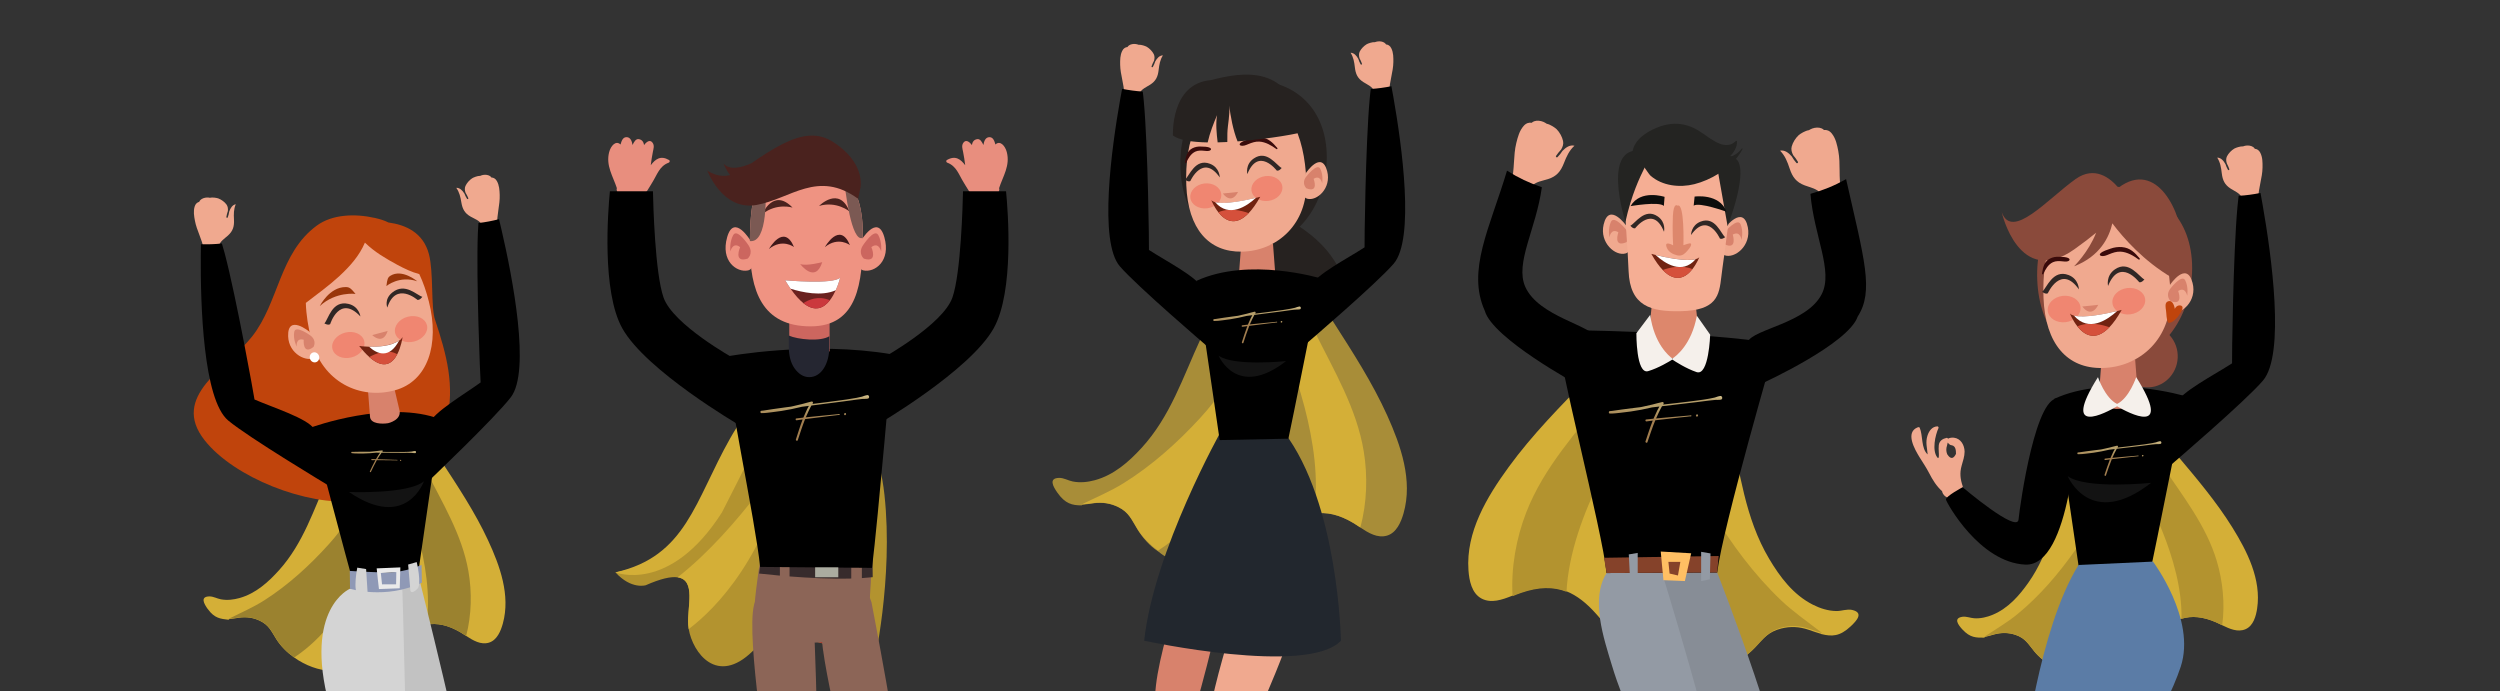 <svg xmlns="http://www.w3.org/2000/svg" width="1512" height="418" viewBox="0 0 1512 418" fill="none"><rect x="0" y="0" width="1512" height="418" fill="#333333" stroke="none"/><g clip-path="url(#clip0_1092_36958)"><path d="M1186.93 380.742C1191.63 385.865 1195.29 385.659 1200.14 385.659C1200.24 385.659 1200.34 385.274 1200.43 385.247C1202.18 384.903 1204.07 384.244 1206.23 383.681C1210.54 382.555 1214.74 382.555 1218.97 383.983C1224.78 385.933 1226.57 389.326 1230.26 393.872C1233.35 397.676 1237.54 401 1242.27 403.555C1249.59 407.524 1258.16 409.639 1265.78 408.829C1281.9 407.098 1293.5 394.572 1304.47 383.887C1309.43 379.066 1314.25 375.797 1319.34 374.232C1325.61 372.295 1332.31 372.913 1340.19 376.333C1341.4 376.855 1342.67 377.487 1343.97 378.132C1348.46 380.33 1353.46 382.582 1358.16 380.508C1362.86 378.434 1364.43 372.611 1365.12 367.996C1367.73 350.498 1359.15 333.55 1350.21 319.129C1340.47 303.403 1328.3 289.119 1316.41 274.986C1311.58 269.259 1304.47 261.897 1303.74 254L1292.14 254.412L1286.74 254.604L1281.3 254.797L1280.24 254.824L1274.79 255.016C1269.5 257.104 1264.6 264.136 1261.34 268.531C1256.1 275.618 1252.32 284.285 1249.71 292.663C1243.28 313.264 1239.56 334.182 1226.88 352.215C1221.21 360.291 1214.54 367.886 1205.24 371.787C1201.72 373.256 1197.86 374.19 1194.03 373.929C1191.72 373.778 1189.2 372.693 1186.9 373.023C1181.29 373.833 1184.24 377.844 1186.89 380.742H1186.93Z" fill="#D4AF37"></path><path d="M1287.3 265.867C1289.79 284.806 1300.51 303.266 1307.59 320.791C1314.17 337.094 1319.74 356.088 1319.36 374.245C1325.62 372.309 1332.32 372.941 1340.21 376.347C1341.42 376.869 1342.68 377.5 1343.98 378.146C1345.78 365.098 1344.3 351.226 1340.66 339.126C1334.14 317.508 1319.95 299.791 1307.63 281.318C1302.36 273.421 1297.44 265.221 1293.15 256.761C1292.8 256.074 1292.48 255.277 1292.18 254.426L1286.78 254.618C1286.71 258.409 1286.82 262.199 1287.3 265.867Z" fill="#B3932F"></path><path d="M1200.16 385.094C1201.98 384.737 1203.97 384.174 1206.25 383.569C1210.57 382.443 1214.77 382.498 1219 383.926C1224.81 385.891 1226.59 389.297 1230.29 393.843C1233.38 397.647 1237.57 400.985 1242.29 403.539C1243.46 402.537 1244.57 401.534 1245.63 400.545C1260.15 386.852 1269.45 368.846 1274.84 349.796C1283.21 320.24 1287.63 285.464 1281.35 254.781L1280.3 254.809C1279.54 282.484 1270.81 310.337 1254.96 332.903C1244.99 347.077 1233.49 360.482 1220.07 371.497C1214.27 376.263 1207.24 380.397 1200.47 384.874C1200.38 384.943 1200.28 384.998 1200.18 385.066L1200.16 385.094Z" fill="#B3932F"></path><path d="M1160.02 258.39C1160.38 258.257 1160.88 258.29 1161.04 258.721C1163.06 263.295 1161.8 271.282 1165.85 274.828C1165.55 270.818 1164.39 267.603 1165.75 263.427C1166.68 260.577 1168.57 257.992 1171.71 257.859C1172.18 257.859 1172.58 258.423 1172.41 258.854C1170.39 263.328 1168.43 272.31 1171.62 276.585C1172.94 278.375 1172.64 274.232 1172.58 273.569C1172.51 272.078 1172.41 270.652 1172.58 269.194C1172.94 266.576 1174.93 265.35 1177.28 264.819C1177.65 264.753 1178.04 264.985 1178.18 265.316C1179.07 264.753 1180.6 264.587 1181.72 264.72C1185.97 265.217 1188.12 269.26 1188.19 273.138C1188.19 275.988 1187.16 278.905 1186.4 281.623C1185.14 286.097 1185.57 289.709 1187.06 294.117C1187.16 294.383 1187.09 294.581 1186.99 294.714C1188.42 301.177 1176.85 304.325 1174.63 297.498C1174.6 297.365 1174.6 297.233 1174.63 297.133C1171.22 294.084 1168.86 290.273 1166.68 286.031C1164.99 282.749 1162.93 279.733 1160.98 276.585C1158.13 271.945 1151.93 261.373 1159.98 258.39H1160.02ZM1177.95 267.736C1177.81 268.332 1177.68 268.929 1177.55 269.526C1176.95 271.249 1176.98 272.972 1177.65 274.696C1177.95 275.094 1178.24 275.491 1178.54 275.889C1180.17 277.679 1181.66 277.215 1182.98 274.497C1182.98 272.575 1182.88 269.691 1180.36 269.294C1179.34 269.128 1179.11 268.863 1178.41 268.167C1178.24 268.001 1178.11 267.835 1177.98 267.67L1177.95 267.736Z" fill="#F0A98F"></path><path d="M1256.06 257.593C1256.06 257.593 1252.65 342.77 1224.91 341.477C1197.17 340.185 1177.38 304.158 1176.92 302.203C1176.49 300.248 1186.99 294.68 1186.99 294.68C1186.99 294.68 1219.97 322.685 1220.8 314.267C1221.63 305.849 1231.47 235.255 1246.19 241.287C1253.74 244.402 1256.03 257.593 1256.03 257.593H1256.06Z" fill="black"></path><path d="M1259.97 343.332C1259.97 343.332 1276.51 337.168 1290.53 351.054C1304.58 364.941 1261.6 472.323 1261.6 472.323C1281.08 487.37 1308.29 502.218 1354.16 565.686C1357.94 570.923 1359.5 578.811 1359 583.716C1358.7 586.665 1355.95 591.073 1352.77 588.091C1350.78 586.235 1349.26 583.915 1348.1 581.462C1344.98 574.9 1339.25 570.823 1333.55 566.68C1329.9 564.029 1326.32 561.311 1322.74 558.56C1313.7 551.634 1304.75 544.541 1295.93 537.316C1286.55 529.627 1277.31 521.805 1268.26 513.785C1260.3 506.725 1252.45 499.5 1245.03 491.877C1240.12 486.84 1235.12 481.703 1231.6 475.571C1231.34 475.107 1231.01 474.61 1230.77 474.113C1220.47 451.477 1260.01 343.299 1260.01 343.299L1259.97 343.332Z" fill="#D6967F"></path><path d="M1226.96 603.533C1231.3 596.009 1230.74 585.47 1231.96 577.085C1234.41 560.547 1236.5 543.942 1238.72 527.371C1240.08 517.03 1241.64 506.69 1243.16 496.383C1244.26 489.157 1245.22 481.899 1246.48 474.707C1246.58 474.111 1246.68 473.547 1246.78 472.951C1252.21 442.493 1278.33 344.589 1278.33 344.589C1278.33 344.589 1294.6 334.149 1298.88 344.589C1298.88 344.589 1319.46 371.07 1314.02 401.528C1311.87 413.725 1273.42 468.211 1269.38 492.041C1265.67 514.014 1267.72 526.443 1261.19 547.754C1256.22 563.96 1251.25 577.549 1244.82 593.225C1241.04 602.406 1235.41 614.934 1224.74 618.215C1215.66 620.999 1223.58 609.498 1226.96 603.566V603.533Z" fill="#F0A98F"></path><path d="M1301.2 342.238C1302.19 338.361 1321.88 239.662 1321.88 239.662C1321.88 239.662 1275.94 225.709 1242.34 241.253L1257.25 343.1L1301.23 342.238H1301.2Z" fill="black"></path><path d="M1300.98 292.03C1300.98 292.03 1261.44 296.106 1250.54 287.953C1250.54 287.953 1264.16 320.665 1300.98 292.03Z" fill="#131313"></path><path d="M1280.68 214.673C1280.18 224.98 1287.94 233.763 1297.98 234.26C1308.02 234.757 1316.57 226.77 1317.07 216.43C1317.57 206.122 1309.81 197.339 1299.77 196.842C1289.73 196.345 1281.18 204.333 1280.65 214.673H1280.68Z" fill="#8A4A3B"></path><path d="M1279.79 247.315C1284.99 247.315 1293.11 245.724 1293.11 240.521L1291.78 223.154L1290.62 207.975C1290.62 202.772 1286.38 198.562 1281.18 198.562C1278.56 198.562 1276.21 199.623 1274.52 201.313C1272.83 203.004 1271.76 205.39 1271.76 207.975L1270.6 223.187L1269.51 237.77C1267.99 246.586 1279.82 247.315 1279.82 247.315H1279.79Z" fill="#D8826C"></path><path d="M1232.13 169.299C1233.29 198.73 1250.22 220.737 1279.42 219.577C1308.62 218.417 1326.92 188.953 1325.76 159.489C1324.6 130.058 1304.38 111.83 1275.18 112.99C1245.98 114.15 1230.97 139.869 1232.13 169.299Z" fill="#8A4A3B"></path><path d="M1235.91 180.14C1237 207.979 1250.23 222.96 1271.44 222.562C1294.01 222.164 1313.83 204.897 1312.7 177.09C1311.57 149.251 1301.83 120.914 1272.03 122.107C1242.87 123.267 1234.78 152.333 1235.91 180.173V180.14Z" fill="#F0A98F"></path><path d="M1312.47 172.217C1312.47 172.217 1322.44 157.402 1326.06 171.09C1328.94 181.994 1319.39 190.511 1313.23 188.688C1307.06 186.899 1312.47 172.217 1312.47 172.217Z" fill="#F0A98F"></path><path d="M1312.46 174.768C1312.46 174.768 1319.56 165.389 1321.65 169.598C1323.73 173.807 1322.81 178.878 1322.81 178.878C1322.81 178.878 1321.81 173.144 1317.34 175.995C1317.34 175.995 1320.95 185.308 1312.73 182.06C1312.73 182.06 1309.45 179.044 1312.46 174.802V174.768Z" fill="#D8826C"></path><path d="M1255.3 108.317C1266.9 100.031 1276.34 107.753 1281.22 113.553C1304.65 95.888 1319.86 129.163 1319.96 148.187C1320.03 159.025 1313.46 167.841 1313.46 167.841C1296.66 157.931 1284.53 144.343 1277.54 135.063C1275.68 143.348 1270.18 154.982 1254.37 161.08C1254.37 161.08 1263.12 152.562 1267.76 140.73C1264.15 143.713 1259.81 147.06 1254.57 150.772C1220.93 174.569 1210.62 128.269 1210.62 128.269C1216.79 145.602 1238.23 120.513 1255.33 108.284L1255.3 108.317Z" fill="#8A4A3B"></path><path d="M1268.85 228.094C1268.85 228.094 1273.06 240.754 1280.41 244.301C1287.77 240.754 1291.98 228.094 1291.98 228.094C1314.82 264.418 1287.18 249.67 1280.41 245.726C1273.65 249.67 1246.01 264.418 1268.85 228.094Z" fill="#F5F0EB"></path><path d="M1310.84 182.424C1313.39 180.999 1314.92 184.015 1315.32 186.799C1315.71 185.97 1316.31 185.274 1317.07 184.943C1318.3 184.412 1320.39 184.711 1319.96 186.533C1319.56 188.323 1318.53 189.649 1317.5 191.107C1316.38 192.698 1314.06 195.084 1311.94 195.25C1311.64 195.25 1311.37 195.184 1311.21 194.886C1310.11 192.698 1310.35 189.98 1309.98 187.594C1309.78 186.169 1309.19 183.352 1310.81 182.457L1310.84 182.424Z" fill="#C0440C"></path><path d="M1270.27 153.325C1271.73 151.8 1274.45 151.137 1276.37 150.408C1278.66 149.579 1281.01 149.248 1283.43 149.447C1288.3 149.878 1291.12 152.761 1294.07 156.274C1294.4 156.672 1293.9 157.268 1293.47 156.97C1290.26 154.617 1286.58 152.43 1282.57 152.198C1280.08 152.065 1277.8 152.86 1275.54 153.788C1273.95 154.451 1272.23 155.28 1270.51 154.683C1269.91 154.451 1269.81 153.755 1270.24 153.325H1270.27Z" fill="#390A0A"></path><path d="M1251.15 156.206C1249.39 155.245 1247.14 155.411 1245.38 155.312C1243.33 155.179 1241.47 155.544 1239.78 156.405C1236.44 158.129 1235.64 161.443 1235.01 165.387C1234.94 165.818 1235.57 166.216 1235.74 165.818C1237.07 162.868 1238.76 159.885 1241.61 158.593C1243.36 157.764 1245.38 157.864 1247.44 158.062C1248.86 158.195 1250.52 158.493 1251.52 157.466C1251.85 157.101 1251.62 156.472 1251.12 156.206H1251.15Z" fill="#390A0A"></path><path d="M1269.02 184.348C1269.02 184.348 1265.31 192.998 1259.34 185.375L1269.02 184.348Z" fill="#D8826C"></path><path d="M1277.6 183.351C1278.1 187.759 1282.94 190.775 1288.41 190.112C1293.87 189.45 1297.88 185.373 1297.39 180.965C1296.89 176.59 1292.05 173.541 1286.58 174.204C1281.11 174.867 1277.1 178.943 1277.6 183.351Z" fill="#F08671"></path><path d="M1238.49 188.094C1238.99 192.469 1243.83 195.518 1249.3 194.855C1254.76 194.192 1258.77 190.115 1258.28 185.707C1257.78 181.333 1252.94 178.317 1247.47 178.946C1242 179.609 1237.99 183.719 1238.49 188.094Z" fill="#F08671"></path><path d="M1274.95 172.944C1274.95 172.944 1273.49 166.813 1279.06 162.935C1287.58 157.036 1293.81 167.542 1296.92 169.001C1296.92 169.001 1295.27 171.155 1293.78 170.658C1293.78 170.658 1282.01 155.279 1274.95 172.944Z" fill="#302725"></path><path d="M1257.32 175.101C1257.32 175.101 1257.35 168.77 1251.09 166.351C1241.48 162.639 1237.8 174.338 1235.08 176.493C1235.08 176.493 1237.2 178.216 1238.53 177.354C1238.53 177.354 1246.48 159.59 1257.35 175.068L1257.32 175.101Z" fill="#302725"></path><path d="M1251.88 189.584C1251.88 189.584 1253.47 193.694 1256.39 197.372C1260.47 202.543 1267.16 206.851 1275.74 197.936C1278.1 195.516 1280.58 192.103 1283.2 187.43C1283.2 187.43 1282.14 187.728 1280.45 188.126C1274.52 189.584 1260.53 192.6 1254.3 190.91C1253.24 190.611 1252.38 190.214 1251.88 189.584Z" fill="#712311"></path><path d="M1256.42 197.371C1260.5 202.542 1267.2 206.85 1275.78 197.935C1271.41 196.344 1263.42 194.355 1256.42 197.371Z" fill="#D5503B"></path><path d="M1254.33 190.878C1263.25 201.218 1274.58 193.496 1280.48 188.094C1274.55 189.552 1260.56 192.568 1254.33 190.878Z" fill="white"></path><path d="M1281.25 473.979C1281.25 473.979 1229.65 467.848 1223.91 459.231C1223.91 459.231 1232.93 380.583 1257.09 341.707L1302.13 339.652C1302.13 339.652 1328.34 374.452 1318.93 403.154C1309.52 431.822 1281.25 474.013 1281.25 474.013V473.979Z" fill="#5B7CA6"></path><path d="M1345.94 99.202C1346.31 100.429 1346.84 101.589 1347.47 102.716C1347.73 103.18 1348.46 102.782 1348.3 102.318C1347.9 101.224 1347.4 99.965 1346.74 98.739C1346.31 97.313 1346.21 95.822 1346.9 94.496C1347.83 92.673 1349.59 90.884 1351.34 89.856C1352.21 89.359 1354.96 88.398 1356.61 88.531C1357.18 88.299 1357.81 88.166 1358.4 88.067C1359.83 87.868 1361.59 88.1 1362.78 88.961C1363.18 89.26 1363.47 89.591 1363.71 89.989C1365.03 90.088 1366.26 90.817 1367.05 92.441C1368.45 95.225 1368.41 98.275 1368.38 101.324C1368.28 107.687 1365.83 113.719 1365.83 120.082C1365.76 120.082 1365.73 120.149 1365.69 120.182C1364.73 121.64 1362.51 121.938 1360.89 121.972C1358.7 122.038 1356.98 121.806 1355.95 119.585C1354.72 116.834 1351.54 115.641 1349.16 114.117C1345.48 111.764 1344.22 109.013 1343.72 104.737C1343.32 101.324 1342.83 98.208 1340.97 95.325C1343.19 95.325 1344.78 97.148 1345.91 99.202H1345.94Z" fill="#F0A98F"></path><path d="M1313.13 281.057C1313.13 281.057 1357.81 242.844 1368.61 230.217C1382.17 214.408 1373.82 154.519 1368.38 123.53C1367.95 121.045 1367.52 118.758 1367.15 116.703C1362.78 117.565 1358.37 118.195 1353.93 118.427C1353.67 120.282 1353.47 122.47 1353.23 124.856C1350.58 153.757 1349.82 217.755 1349.95 219.744C1338.85 226.936 1318.9 237.11 1315.62 244.501C1312.73 250.964 1309.15 260.144 1309.06 266.475C1308.89 275.688 1313.16 281.024 1313.16 281.024L1313.13 281.057Z" fill="black"></path><path d="M1306.26 266.866C1305.87 266.954 1305.44 266.998 1305.06 267.137C1304.66 267.293 1304.29 267.441 1303.87 267.545C1303.07 267.737 1302.27 267.895 1301.46 268.044C1299.87 268.335 1298.28 268.566 1296.69 268.78C1293.48 269.225 1290.27 269.609 1287.04 269.976C1284.93 270.221 1282.81 270.45 1280.68 270.687C1280.74 270.587 1280.81 270.495 1280.88 270.396C1281.14 270.039 1280.84 269.448 1280.36 269.55C1278.85 269.86 1277.36 270.325 1275.85 270.687C1274.33 271.049 1272.81 271.402 1271.28 271.712C1271.08 271.756 1270.87 271.791 1270.68 271.835C1269.7 271.952 1268.72 272.069 1267.74 272.195C1265.91 272.426 1264.09 272.649 1262.28 272.897C1260.8 273.098 1259.34 273.36 1257.86 273.527C1257.51 273.557 1257.16 273.586 1256.81 273.633C1256.2 273.678 1256.21 274.702 1256.84 274.717C1258.4 274.766 1260 274.544 1261.56 274.38C1263.11 274.216 1264.66 274.026 1266.2 273.801C1269.32 273.345 1272.42 272.76 1275.48 272.021C1275.56 272.007 1275.63 271.984 1275.7 271.97C1275.88 271.951 1276.06 271.923 1276.24 271.904C1277.17 271.794 1278.11 271.683 1279.04 271.573C1278.74 272.107 1278.43 272.642 1278.16 273.186C1277.64 274.232 1277.14 275.305 1276.68 276.389C1276.59 276.598 1276.5 276.808 1276.41 277.018C1275.31 277.123 1274.22 277.244 1273.12 277.374C1272.56 277.439 1272.7 278.314 1273.26 278.24C1274.19 278.121 1275.13 278.002 1276.06 277.883C1275.39 279.556 1274.8 281.256 1274.22 282.957C1273.74 284.364 1273.28 285.779 1272.81 287.186C1272.62 287.75 1273.49 288.106 1273.68 287.533C1274.8 284.249 1275.89 280.947 1277.21 277.738C1280.89 277.286 1284.57 276.868 1288.25 276.467C1289.03 276.385 1289.81 276.294 1290.58 276.22C1290.96 276.183 1291.34 276.146 1291.71 276.1C1292.16 276.049 1292.69 275.94 1293.14 275.983C1293.53 276.014 1293.48 275.389 1293.07 275.511C1292.71 275.617 1292.26 275.609 1291.88 275.646C1291.53 275.676 1291.18 275.714 1290.83 275.743C1290.12 275.811 1289.41 275.87 1288.7 275.929C1287.42 276.035 1286.13 276.15 1284.84 276.255C1282.41 276.464 1279.98 276.681 1277.55 276.907C1277.95 275.967 1278.37 275.036 1278.82 274.114C1279.26 273.218 1279.7 272.297 1280.22 271.429C1285.32 270.833 1290.44 270.263 1295.54 269.625C1297.36 269.394 1299.17 269.145 1301 268.931C1301.9 268.828 1302.79 268.716 1303.7 268.647C1304.15 268.613 1304.6 268.57 1305.05 268.603C1305.54 268.647 1306.03 268.571 1306.52 268.513C1307.62 268.408 1307.31 266.624 1306.26 266.866Z" fill="url(#paint0_linear_1092_36958)"></path><path d="M1295.95 275.144C1295.31 275.121 1295.2 276.081 1295.85 276.105C1296.48 276.129 1296.59 275.168 1295.95 275.144Z" fill="url(#paint1_linear_1092_36958)"></path><path d="M639.505 297.954C644.196 304.64 648.381 305.653 654.184 305.653C654.298 305.653 654.429 305.277 654.543 305.277C656.619 305.147 658.924 304.689 661.507 304.362C666.705 303.708 671.576 304.362 676.284 306.667C682.757 309.838 684.31 314.268 687.906 320.136C690.913 325.04 695.294 330.173 700.394 333.442C708.306 339.98 717.95 342.776 726.957 342.988C746 343.446 761.415 330.532 775.816 319.777C782.322 314.922 788.435 311.8 794.614 310.753C802.215 309.462 809.898 311.178 818.577 316.377C819.901 317.161 821.275 318.077 822.697 319.025C827.601 322.277 833.06 325.645 838.847 323.945C844.633 322.245 847.363 315.706 848.867 310.443C854.572 290.468 847.183 269.43 838.994 251.27C830.052 231.474 818.087 212.97 806.399 194.712C801.675 187.307 794.499 177.646 794.875 168.345L781.308 167.054L774.998 166.449L768.64 165.844L767.397 165.73L761.022 165.125C754.549 166.743 747.766 174.181 743.303 178.79C736.111 186.228 730.39 195.741 726.058 205.108C715.416 228.107 707.881 251.891 690.374 270.95C682.544 279.483 673.603 287.297 662.177 290.419C657.861 291.596 653.219 292.086 648.806 291.203C646.141 290.68 643.395 288.997 640.665 289.029C634.012 289.095 636.857 294.195 639.505 297.954Z" fill="#A88D38"></path><path d="M773.904 179.623C773.904 202.05 783.564 225.196 789.106 246.658C794.271 266.65 797.851 289.616 794.631 310.686C802.216 309.395 809.915 311.144 818.594 316.326C819.918 317.111 821.292 318.042 822.714 318.99C826.817 304.083 827.209 287.704 824.806 273.057C820.523 246.887 806.727 224.084 795.203 200.693C790.283 190.689 785.788 180.391 782.11 169.88C781.799 169.014 781.554 168.049 781.325 167.003L775.015 166.398C774.345 170.845 773.904 175.274 773.904 179.623Z" fill="#D4AF37"></path><path d="M654.182 305.083C656.356 304.936 658.759 304.593 661.505 304.25C666.703 303.596 671.591 304.299 676.282 306.62C682.755 309.791 684.308 314.025 687.904 319.893C690.912 324.797 695.293 329.325 700.393 333.019C701.913 332.038 703.352 331.041 704.741 330.044C723.735 316.33 737.319 296.796 746.506 275.431C760.759 242.298 771.237 202.478 768.638 165.814L767.396 165.699C762.28 197.803 747.846 228.894 725.926 252.726C712.146 267.716 696.715 281.545 679.404 292.317C671.934 296.976 663.107 300.719 654.542 304.887C654.427 304.969 654.297 305.034 654.182 305.083Z" fill="#D4AF37"></path><path d="M807.989 176.278C803.298 183.252 796.918 189.1 788.943 192.009C785.69 193.197 782.375 193.917 778.997 194.323C777.59 190.789 776.464 187.099 775.275 183.596C773.368 177.904 771.773 172.055 770.991 166.082C770.365 161.266 770.178 156.387 769.552 151.539C769.239 149.069 768.864 146.535 768.27 144.064C766.831 141.5 765.611 138.904 765.924 135.745C766.174 133.556 767.332 131.648 769.49 130.929C774.337 129.334 780.342 133.431 784.189 135.871C796.574 143.783 807.676 154.573 812.336 168.834C812.399 168.991 812.43 169.116 812.461 169.272C810.991 171.649 809.521 173.995 807.989 176.278Z" fill="#262220"></path><path d="M724.448 327.051C724.448 327.051 736.645 327.582 740.836 339.498C745.058 351.414 723.197 427.443 723.197 427.443C742.9 424.722 781.399 428.819 784.495 429.413C786.591 429.82 788.624 430.383 790.563 431.165L788.811 443.768C785.246 442.08 781.556 441.36 777.771 441.141C769.609 442.58 751.782 443.862 735.456 446.114C710.374 449.554 701.461 452.619 698.771 426.38C696.144 400.14 724.448 327.051 724.448 327.051Z" fill="#D8826C"></path><path d="M730.122 442.236C729.716 450.305 730.279 455.746 732.03 459.437C738.254 465.629 747.73 455.559 754.204 446.677C756.675 441.298 787.168 374.713 784.947 362.798C782.602 350.382 757.019 342 757.019 342C757.019 342 731.499 415.871 730.122 442.236Z" fill="#F0A98F"></path><path d="M758.951 175.587C763.861 175.587 771.555 174.086 771.555 169.176L770.304 152.757L769.209 138.402C769.209 133.46 765.206 129.488 760.296 129.488C757.825 129.488 755.605 130.489 754.01 132.084C752.383 133.679 751.414 135.931 751.414 138.37L750.319 152.757L749.256 166.549C747.786 174.868 758.951 175.587 758.951 175.587Z" fill="#D8826C"></path><path d="M713.913 101.841C715.008 129.676 730.989 150.474 758.605 149.348C786.221 148.253 803.516 120.387 802.39 92.584C801.295 64.749 782.186 47.517 754.571 48.612C726.986 49.738 712.787 74.038 713.913 101.841Z" fill="#262220"></path><path d="M717.478 112.101C718.51 138.403 731.02 152.571 751.067 152.196C772.396 151.82 791.13 135.495 790.066 109.193C789.003 82.891 779.808 56.088 751.63 57.214C724.077 58.309 716.445 85.799 717.478 112.101Z" fill="#F0A98F"></path><path d="M789.85 104.594C789.85 104.594 799.263 90.582 802.672 103.53C805.393 113.851 796.386 121.857 790.538 120.169C784.752 118.48 789.85 104.594 789.85 104.594Z" fill="#F0A98F"></path><path d="M789.845 107.034C789.845 107.034 796.57 98.184 798.54 102.124C800.51 106.096 799.634 110.881 799.634 110.881C799.634 110.881 798.696 105.471 794.474 108.16C794.474 108.16 797.883 116.98 790.096 113.884C790.096 113.884 786.968 111.038 789.845 107.034Z" fill="#D8826C"></path><path d="M749.978 86.736C751.354 85.297 753.919 84.671 755.764 83.983C757.922 83.201 760.142 82.889 762.457 83.076C767.054 83.483 769.712 86.204 772.527 89.519C772.84 89.894 772.371 90.457 771.964 90.145C768.931 87.924 765.459 85.86 761.644 85.641C759.298 85.516 757.14 86.266 755.013 87.142C753.512 87.768 751.855 88.549 750.26 87.987C749.665 87.799 749.603 87.142 749.978 86.736Z" fill="#390A0A"></path><path d="M731.901 89.487C730.243 88.58 728.116 88.736 726.459 88.642C724.52 88.517 722.768 88.861 721.173 89.674C718.015 91.301 717.233 94.459 716.67 98.15C716.607 98.556 717.201 98.932 717.358 98.556C718.609 95.742 720.235 92.958 722.925 91.707C724.582 90.925 726.49 91.019 728.429 91.207C729.805 91.332 731.369 91.613 732.276 90.644C732.589 90.362 732.37 89.737 731.901 89.487Z" fill="#390A0A"></path><path d="M748.758 116.07C748.758 116.07 745.224 124.233 739.595 117.04L748.758 116.07Z" fill="#D8826C"></path><path d="M756.887 115.131C757.356 119.291 761.922 122.137 767.082 121.511C772.243 120.886 776.058 117.008 775.558 112.88C775.089 108.751 770.491 105.874 765.362 106.5C760.233 107.125 756.418 111.003 756.887 115.131Z" fill="#F08671"></path><path d="M719.918 119.604C720.387 123.764 724.953 126.61 730.113 125.984C735.274 125.359 739.089 121.48 738.589 117.352C738.12 113.224 733.554 110.347 728.362 110.972C723.264 111.598 719.449 115.476 719.918 119.604Z" fill="#F08671"></path><path d="M754.382 105.311C754.382 105.311 752.975 99.494 758.26 95.866C766.298 90.299 772.178 100.213 775.149 101.59C775.149 101.59 773.585 103.654 772.178 103.153C772.178 103.153 761.075 88.611 754.382 105.311Z" fill="#302725"></path><path d="M737.719 107.315C737.719 107.315 737.75 101.342 731.808 99.059C722.738 95.556 719.236 106.627 716.671 108.66C716.671 108.66 718.673 110.286 719.924 109.473C719.924 109.473 727.461 92.679 737.719 107.315Z" fill="#302725"></path><path d="M732.586 121.013C732.586 121.013 734.087 124.891 736.871 128.394C740.718 133.273 747.066 137.37 755.167 128.926C757.387 126.643 759.733 123.39 762.203 119.012C762.203 119.012 761.203 119.293 759.608 119.669C754.009 121.045 740.78 123.922 734.9 122.296C733.9 121.983 733.087 121.576 732.586 121.013Z" fill="#712311"></path><path d="M736.869 128.361C740.715 133.24 747.064 137.337 755.164 128.893C751.036 127.392 743.468 125.515 736.869 128.361Z" fill="#D5503B"></path><path d="M734.903 122.264C743.315 132.053 754.074 124.735 759.61 119.637C754.011 120.982 740.782 123.859 734.903 122.264Z" fill="white"></path><path d="M776.469 261.145L775.124 260.716C775.124 260.716 758.779 266.441 738.913 260C738.913 260 697.84 332.998 692 387.5C692 387.5 790.877 408.912 811 387.5C811 387.5 809.617 304.426 776.469 261.145Z" fill="#22272E"></path><path d="M821.497 35.602C821.841 36.76 822.342 37.854 822.936 38.917C823.186 39.355 823.874 38.98 823.718 38.542C823.343 37.51 822.842 36.29 822.217 35.164C821.841 33.82 821.748 32.412 822.373 31.161C823.249 29.441 824.906 27.752 826.564 26.752C827.377 26.282 829.973 25.344 831.568 25.501C832.099 25.282 832.694 25.157 833.257 25.063C834.601 24.875 836.259 25.094 837.385 25.907C837.76 26.189 838.042 26.501 838.292 26.877C839.543 26.971 840.7 27.659 841.451 29.191C842.764 31.818 842.733 34.727 842.702 37.573C842.608 43.609 840.293 49.301 840.293 55.306C840.231 55.337 840.2 55.368 840.168 55.399C839.23 56.775 837.166 57.057 835.634 57.088C833.569 57.151 831.912 56.932 830.974 54.836C829.816 52.241 826.783 51.083 824.562 49.645C821.091 47.424 819.902 44.828 819.433 40.794C819.058 37.573 818.589 34.633 816.837 31.912C818.933 31.943 820.434 33.663 821.497 35.602Z" fill="#F0A98F"></path><path d="M790.477 207.49C790.477 207.49 832.698 171.368 842.925 159.452C855.716 144.503 847.866 87.927 842.706 58.622C842.299 56.277 841.893 54.119 841.517 52.148C837.389 52.962 833.229 53.556 829.039 53.806C828.788 55.557 828.601 57.621 828.382 59.904C825.88 87.239 825.16 147.693 825.286 149.601C814.809 156.419 795.919 166.02 792.822 172.994C790.101 179.093 786.724 187.787 786.63 193.761C786.442 202.424 790.477 207.49 790.477 207.49Z" fill="black"></path><path d="M698.675 37.177C698.331 38.334 697.83 39.428 697.236 40.492C696.986 40.93 696.298 40.554 696.454 40.117C696.83 39.084 697.33 37.865 697.955 36.739C698.331 35.394 698.425 33.987 697.799 32.736C696.923 31.015 695.266 29.327 693.608 28.326C692.795 27.857 690.199 26.919 688.604 27.075C688.073 26.856 687.478 26.731 686.915 26.637C685.571 26.449 683.913 26.668 682.787 27.481C682.412 27.763 682.13 28.076 681.88 28.451C680.629 28.545 679.472 29.233 678.721 30.765C677.408 33.392 677.439 36.301 677.47 39.147C677.564 45.183 679.879 50.875 679.879 56.88C679.941 56.911 679.972 56.942 680.004 56.974C680.942 58.35 683.006 58.631 684.539 58.662C686.603 58.725 688.26 58.506 689.199 56.411C690.356 53.815 693.389 52.658 695.61 51.219C699.081 48.998 700.27 46.403 700.739 42.368C701.114 39.147 701.583 36.207 703.335 33.486C701.239 33.517 699.738 35.238 698.675 37.177Z" fill="#F0A98F"></path><path d="M729.695 209.065C729.695 209.065 687.474 172.942 677.248 161.027C664.456 146.077 672.306 89.501 677.466 60.197C677.873 57.851 678.28 55.693 678.655 53.723C682.783 54.536 686.943 55.13 691.134 55.38C691.384 57.132 691.571 59.196 691.79 61.479C694.292 88.813 695.012 149.267 694.887 151.175C705.364 157.993 724.254 167.594 727.35 174.569C730.071 180.667 733.448 189.362 733.542 195.335C733.73 203.998 729.695 209.065 729.695 209.065Z" fill="black"></path><path d="M709.383 81.951C713.074 84.797 720.986 85.954 730.4 86.142C731.714 80.231 734.09 74.32 736.092 69.629C735.185 74.883 735.779 80.575 736.436 86.111C738.344 86.079 740.314 85.986 742.284 85.892C742.253 84.109 742.253 82.326 742.316 80.575C742.472 75.164 744.005 69.222 743.41 63.843C744.255 70.317 745.725 78.73 748.477 85.516C768.18 84.015 787.508 80.45 787.414 79.731C781.597 37.853 750.948 43.639 732.402 48.456C707.788 50.426 709.383 81.951 709.383 81.951Z" fill="#262220"></path><path d="M779.219 265.317C780.157 261.658 798.766 168.365 798.766 168.365C798.766 168.365 755.356 155.198 723.581 169.866L737.655 266.161L779.219 265.317Z" fill="black"></path><path d="M777.828 218.392C777.828 218.392 745.816 221.714 737.002 215.07C737.002 215.07 748.039 241.564 777.828 218.392Z" fill="#131313"></path><path d="M785.763 185.404C785.36 185.5 784.903 185.55 784.516 185.7C784.102 185.867 783.715 186.026 783.275 186.139C782.441 186.348 781.606 186.522 780.763 186.687C779.113 187.008 777.455 187.267 775.798 187.509C772.455 188.008 769.105 188.445 765.746 188.864C763.543 189.144 761.331 189.407 759.118 189.678C759.183 189.573 759.247 189.477 759.32 189.372C759.586 188.996 759.265 188.383 758.771 188.495C757.193 188.836 755.647 189.338 754.076 189.732C752.496 190.127 750.917 190.512 749.32 190.853C749.114 190.901 748.899 190.94 748.692 190.988C747.671 191.121 746.65 191.255 745.628 191.397C743.729 191.658 741.83 191.911 739.939 192.191C738.407 192.417 736.883 192.706 735.342 192.897C734.975 192.932 734.608 192.967 734.241 193.02C733.605 193.074 733.632 194.142 734.284 194.15C735.92 194.184 737.586 193.934 739.207 193.746C740.828 193.557 742.441 193.341 744.045 193.09C747.289 192.579 750.518 191.934 753.704 191.128C753.785 191.112 753.857 191.088 753.938 191.072C754.126 191.05 754.314 191.019 754.502 190.998C755.47 190.872 756.446 190.746 757.413 190.62C757.109 191.182 756.796 191.743 756.518 192.313C755.982 193.411 755.471 194.536 755.006 195.671C754.913 195.891 754.828 196.111 754.735 196.331C753.589 196.452 752.452 196.592 751.305 196.74C750.723 196.813 750.878 197.724 751.46 197.642C752.428 197.507 753.404 197.373 754.372 197.238C753.699 198.99 753.098 200.771 752.514 202.552C752.034 204.025 751.562 205.507 751.091 206.98C750.902 207.571 751.808 207.932 752.005 207.333C753.135 203.894 754.229 200.436 755.572 197.074C759.406 196.56 763.24 196.083 767.082 195.623C767.888 195.528 768.703 195.425 769.509 195.34C769.903 195.297 770.297 195.254 770.683 195.201C771.157 195.143 771.705 195.024 772.178 195.063C772.579 195.091 772.519 194.44 772.096 194.571C771.719 194.686 771.254 194.683 770.86 194.726C770.493 194.761 770.126 194.804 769.759 194.839C769.025 194.918 768.282 194.987 767.548 195.057C766.205 195.182 764.862 195.316 763.519 195.441C760.985 195.686 758.451 195.939 755.917 196.202C756.327 195.217 756.754 194.241 757.217 193.275C757.662 192.335 758.116 191.368 758.641 190.457C763.961 189.778 769.291 189.126 774.603 188.402C776.502 188.141 778.393 187.861 780.292 187.617C781.233 187.5 782.164 187.373 783.113 187.291C783.579 187.25 784.044 187.2 784.518 187.23C785.035 187.27 785.537 187.186 786.048 187.119C787.194 186.998 786.858 185.139 785.763 185.404Z" fill="url(#paint2_linear_1092_36958)"></path><path d="M775.091 194.154C774.428 194.137 774.32 195.141 774.993 195.158C775.655 195.175 775.763 194.172 775.091 194.154Z" fill="url(#paint3_linear_1092_36958)"></path><path d="M125.695 368.368C129.744 374.017 133.409 374.252 138.222 374.834C138.318 374.845 138.459 374.475 138.558 374.459C140.331 374.328 142.292 373.9 144.5 373.6C148.917 372.999 153.089 373.503 157.117 375.428C162.651 378.061 164.017 381.643 167.14 386.599C169.752 390.747 173.512 394.549 177.896 397.652C184.688 402.47 192.943 405.598 200.608 405.707C216.823 405.923 229.833 394.877 242.009 385.585C247.51 381.393 252.688 378.726 257.934 377.783C264.384 376.611 270.964 378.028 278.381 382.369C279.518 383.032 280.697 383.811 281.915 384.608C286.11 387.328 290.803 390.164 295.715 388.668C300.627 387.173 302.893 381.581 304.129 377.081C308.817 360.023 302.328 342.168 295.18 326.778C287.398 309.998 277.03 294.358 266.917 278.901C262.817 272.637 256.637 264.475 256.861 256.548L245.29 255.565L239.908 255.109L234.486 254.648L233.432 254.548L227.996 254.085C222.496 255.524 216.785 261.917 213.027 265.89C206.968 272.297 202.179 280.448 198.584 288.452C189.732 308.135 183.529 328.455 168.781 344.838C162.181 352.176 154.643 358.916 144.945 361.673C141.278 362.71 137.334 363.175 133.561 362.456C131.289 362.03 128.91 360.649 126.593 360.702C120.919 360.833 123.37 365.168 125.654 368.363L125.695 368.368Z" fill="#D4AF37"></path><path d="M239.115 266.356C239.312 285.458 247.748 305.07 252.669 323.317C257.245 340.291 260.504 359.817 257.945 377.797C264.394 376.626 270.973 378.056 278.391 382.383C279.528 383.046 280.707 383.825 281.925 384.622C285.276 371.885 285.467 357.935 283.304 345.486C279.42 323.241 267.459 303.951 257.443 284.134C253.154 275.661 249.256 266.931 246.016 258.018C245.744 257.293 245.526 256.465 245.328 255.583L239.946 255.127C239.423 258.882 239.078 262.658 239.115 266.356Z" fill="#9B822F"></path><path d="M138.302 374.277C140.158 374.141 142.203 373.821 144.539 373.495C148.956 372.894 153.121 373.452 157.15 375.377C162.682 378.024 164.046 381.62 167.169 386.576C169.781 390.723 173.539 394.539 177.924 397.642C179.203 396.786 180.428 395.925 181.596 395.07C197.651 383.216 209.041 366.455 216.684 348.19C228.532 319.849 237.092 285.855 234.54 254.641L233.487 254.541C229.419 281.926 217.407 308.531 198.965 329.034C187.367 341.91 174.346 353.839 159.704 363.166C153.378 367.202 145.901 370.463 138.642 374.097C138.538 374.153 138.436 374.196 138.333 374.253L138.302 374.277Z" fill="#9B822F"></path><path d="M263.106 193.409C260.486 185.533 262.35 164.927 259.398 153.649C255.968 140.647 245.259 135.931 234.949 134.567C232.54 133.324 229.696 132.474 226.799 131.827C214.313 129.009 200.775 129.725 191.635 136.418C168.848 153.098 168.734 182.873 152.461 203.524C137.661 222.33 102.608 239.552 123.805 266.336C141.543 288.745 185.252 306.047 215.102 303.075C244.619 300.153 264.511 278.361 270.086 254.871C275.211 233.379 270.198 214.769 263.136 193.412L263.106 193.409Z" fill="#C0440C"></path><path d="M209.488 516.065C209.488 516.065 204.237 532.929 206.622 537.085C209.006 541.242 273.62 556.218 279.195 548.738C284.771 541.257 292.25 536 286.693 497.505C281.138 458.981 253.635 350.372 253.635 350.372L226.671 358.037C226.671 358.037 201.261 374.758 227.032 429.205C227.032 429.205 245.62 498.288 258.198 521.531C258.198 521.531 223.185 514.029 209.485 516.094L209.488 516.065Z" fill="#C2C2C2"></path><path d="M166.021 508.343C166.021 508.343 157.764 523.981 159.362 528.489C160.96 532.997 221.773 559.478 228.61 553.131C235.448 546.785 243.761 542.998 245.304 504.111C246.846 465.224 243.278 354.328 243.278 354.328L211.642 356.072C211.642 356.072 183.613 367.863 199.048 426.091C199.048 426.091 204.779 497.401 212.902 522.547C212.902 522.547 179.831 508.821 165.991 508.34L166.021 508.343Z" fill="#D4D4D4"></path><path d="M142.592 123.53C141.307 126.53 141.334 129.509 141.505 132.773C141.727 136.847 140.973 139.643 137.899 142.426C135.927 144.211 133.138 145.868 132.387 148.635C131.792 150.854 130.185 151.344 128.153 151.664C126.607 151.894 124.519 151.94 123.356 150.728C123.301 150.692 123.245 150.655 123.216 150.651C122.209 144.697 118.977 139.426 117.882 133.461C117.361 130.631 116.873 127.775 117.722 124.931C118.221 123.265 119.28 122.381 120.477 122.079C120.644 121.683 120.87 121.294 121.206 120.977C122.187 119.995 123.794 119.504 125.168 119.462C125.765 119.445 126.355 119.486 126.935 119.616C128.472 119.206 131.212 119.686 132.093 120.03C133.913 120.726 135.828 122.118 136.978 123.686C137.822 124.829 137.952 126.214 137.812 127.625C137.366 128.851 137.093 130.127 136.899 131.235C136.839 131.734 137.555 131.969 137.732 131.484C138.142 130.314 138.492 129.136 138.637 127.933C139.365 125.849 140.552 123.909 142.624 123.505L142.592 123.53Z" fill="#F0A98F"></path><path d="M198.068 293.252C198.068 293.252 150.148 264.49 138.042 254.338C122.851 241.642 121.217 184.218 121.437 154.307C121.456 151.928 121.487 149.7 121.519 147.71C125.76 147.836 129.999 147.723 134.193 147.247C134.732 148.949 135.264 150.948 135.889 153.166C142.933 179.847 153.706 239.714 153.923 241.615C165.461 246.61 185.789 252.993 190.016 259.396C193.744 264.994 198.545 273.044 199.617 278.946C201.225 287.562 198.068 293.252 198.068 293.252Z" fill="black"></path><path d="M280.838 116.985C281.234 118.134 281.821 119.187 282.467 120.247C282.744 120.667 283.416 120.273 283.231 119.834C282.787 118.828 282.247 117.632 281.547 116.535C281.083 115.2 280.923 113.811 281.497 112.512C282.277 110.731 283.86 108.958 285.479 107.874C286.258 107.343 288.826 106.285 290.424 106.358C290.958 106.125 291.518 105.925 292.096 105.817C293.436 105.562 295.086 105.701 296.276 106.44C296.662 106.695 296.982 107.002 297.207 107.356C298.453 107.388 299.687 108.013 300.518 109.512C301.965 112.068 302.117 115.002 302.216 117.871C302.436 123.939 300.423 129.766 300.734 135.815C300.675 135.808 300.639 135.863 300.602 135.918C299.747 137.333 297.674 137.737 296.14 137.879C294.066 138.045 292.416 137.906 291.353 135.872C290.052 133.335 286.959 132.336 284.648 131.015C281.056 128.975 279.697 126.43 279.024 122.391C278.49 119.172 277.862 116.239 275.95 113.597C278.071 113.526 279.661 115.147 280.83 117.044L280.838 116.985Z" fill="#F0A98F"></path><path d="M258.859 291.309C258.859 291.309 299.343 252.781 308.95 240.252C321.022 224.569 310.073 168.133 303.326 138.988C302.803 136.663 302.289 134.517 301.811 132.555C297.697 133.606 293.552 134.414 289.358 134.89C289.204 136.657 289.099 138.757 289.002 141.037C287.933 168.613 290.473 229.39 290.689 231.291C280.511 238.692 262.082 249.352 259.341 256.52C256.916 262.804 253.996 271.706 254.222 277.715C254.533 286.472 258.856 291.339 258.856 291.339L258.859 291.309Z" fill="black"></path><path d="M212.918 349.92C211.819 346.455 188.499 258.408 188.499 258.408C188.499 258.408 235.126 241.453 266.365 253.588L252.672 348.234L212.918 349.92Z" fill="black"></path><path d="M211.062 297.56C211.062 297.56 246.981 299.041 256.398 291.043C256.398 291.043 245.923 321.352 211.062 297.56Z" fill="#131313"></path><path d="M211.653 356.051C211.653 356.051 232.917 362.815 255.154 352.407L254.963 341.671C254.963 341.671 245.014 346.183 235.043 346.199C225.072 346.215 211.553 345.296 211.553 345.296L211.689 355.996L211.653 356.051Z" fill="#8F99B6"></path><path d="M216.078 343.314C216.078 343.314 213.186 358.142 216.81 359.681C220.433 361.219 222.445 360.332 222.445 360.332L221.421 344.168L216.108 343.318L216.078 343.314Z" fill="#D4D4D4"></path><path d="M252.02 339.917C252.02 339.917 255.239 353.429 252.407 356.182C248.6 359.859 248.189 357.101 248.189 357.101L246.838 341.433L252.017 339.946L252.02 339.917Z" fill="#D4D4D4"></path><path d="M242.139 343.159L241.745 355.789L229.188 356.266C229.188 356.266 227.931 345.49 227.813 343.75L242.139 343.159ZM239.685 345.987L230.332 346.554L231.049 353.425L239.562 353.412L239.685 345.987Z" fill="#EAEAEA"></path><path d="M241.429 247.482C243.604 253.982 234.722 255.947 234.722 255.947C230.778 256.562 224.428 256.311 223.813 252.367L221.867 227.349C221.252 223.405 223.946 219.685 227.916 219.066C231.86 218.451 235.585 221.171 236.199 225.115L241.451 247.453L241.429 247.482Z" fill="#D8826C"></path><path d="M205.662 166.593C211.795 160.905 217.452 154.476 220.71 146.716C220.821 146.789 220.898 146.887 220.975 146.986C226.597 152.426 233.349 156.396 240.221 160.113C244.412 162.375 248.91 164.555 253.584 165.774C255.979 170.825 257.89 176.442 259.377 182.365C265.989 208.429 258.672 230.579 238.939 236.022C217.91 241.844 194.871 231.294 188.259 205.23C186.403 197.924 185.17 190.395 184.968 183.198C191.956 177.823 199.161 172.622 205.659 166.622L205.662 166.593Z" fill="#F0A98F"></path><path d="M187.15 200.637C187.15 200.637 173.865 189.658 174.266 203.336C174.59 214.207 185.766 219.485 190.967 216.096C196.164 212.736 187.15 200.637 187.15 200.637Z" fill="#F0A98F"></path><path d="M187.874 203.017C187.874 203.017 178.718 196.287 177.941 200.746C177.164 205.206 179.425 209.645 179.425 209.645C179.425 209.645 178.787 204.092 183.677 205.486C183.677 205.486 182.874 215.091 189.61 209.834C189.61 209.834 191.841 206.145 187.874 203.017Z" fill="#D8826C"></path><path d="M192.985 215.417C193.41 217.075 192.497 218.721 190.963 219.101C189.429 219.481 187.857 218.458 187.428 216.829C187.004 215.171 187.917 213.525 189.451 213.145C190.984 212.765 192.557 213.788 192.985 215.417Z" fill="white"></path><path d="M225.112 202.656C225.112 202.656 231.56 209.148 234.465 200.125L225.112 202.656Z" fill="#D8826C"></path><path d="M193.437 185.055C193.437 185.055 199.172 173.547 209.103 173.615C211.394 173.624 212.222 174.409 215.032 177.754C215.032 177.754 203.141 176.169 193.467 185.059L193.437 185.055Z" fill="#99360A"></path><path d="M252.344 170.117C252.344 170.117 243.22 162.379 236.144 166.761C234.502 167.783 234.228 168.822 233.692 173.012C233.692 173.012 241.511 166.428 252.314 170.113L252.344 170.117Z" fill="#99360A"></path><path d="M217.964 191.35C217.964 191.35 217.209 185.277 210.695 183.776C200.736 181.472 198.579 193.174 196.203 195.596C196.203 195.596 198.507 196.975 199.694 196.017C199.694 196.017 205.302 177.917 217.96 191.379L217.964 191.35Z" fill="#302725"></path><path d="M234.229 186.023C234.229 186.023 232.16 180.982 237.266 176.897C245.016 170.631 252.224 178.704 255.431 179.507C255.431 179.507 254.017 181.598 252.496 181.385C252.496 181.385 239.391 169.892 234.229 186.023Z" fill="#302725"></path><path d="M220.252 206.235C221.299 210.379 217.873 214.845 212.565 216.168C207.253 217.521 202.113 215.233 201.066 211.089C200.019 206.946 203.471 202.512 208.783 201.159C214.095 199.807 219.234 202.094 220.281 206.238L220.252 206.235Z" fill="#F08671"></path><path d="M258.219 196.596C259.266 200.74 255.811 205.203 250.499 206.556C245.187 207.908 240.048 205.621 239.001 201.477C237.954 197.333 241.409 192.87 246.688 191.543C251.999 190.191 257.139 192.478 258.186 196.622L258.219 196.596Z" fill="#F08671"></path><path d="M243.465 203.953C243.422 204.305 242.617 209.743 240.254 214.279C237.392 219.736 232.224 223.843 223.36 215.928C221.477 214.272 219.452 212.064 217.234 209.237C217.234 209.237 219.72 209.596 223.187 209.717C228.674 209.874 236.612 209.196 241.41 205.937C242.27 205.713 242.867 204.714 243.436 203.95L243.465 203.953Z" fill="#712311"></path><path d="M240.251 214.277C237.389 219.735 232.221 223.842 223.357 215.927C226.581 214.114 234.354 210.619 240.251 214.277Z" fill="#D5503B"></path><path d="M241.414 205.91C235.379 217.442 227.992 214.05 223.191 209.691C228.678 209.847 236.679 209.385 241.414 205.91Z" fill="white"></path><path d="M250.984 272.801C250.681 272.831 250.345 272.823 250.049 272.894C249.732 272.974 249.436 273.051 249.105 273.09C248.479 273.16 247.856 273.204 247.228 273.241C245.999 273.312 244.77 273.337 243.543 273.349C241.068 273.383 238.593 273.371 236.113 273.345C234.486 273.332 232.855 273.305 231.222 273.285C231.279 273.215 231.335 273.151 231.399 273.082C231.628 272.836 231.456 272.359 231.087 272.392C229.907 272.484 228.736 272.697 227.557 272.829C226.371 272.96 225.187 273.084 223.994 273.175C223.839 273.189 223.679 273.196 223.525 273.211C222.771 273.207 222.016 273.204 221.261 273.207C219.856 273.21 218.453 273.207 217.053 273.224C215.918 273.238 214.784 273.298 213.646 273.285C213.377 273.274 213.107 273.263 212.835 273.265C212.368 273.243 212.283 274.02 212.756 274.091C213.939 274.276 215.174 274.258 216.369 274.281C217.564 274.303 218.756 274.305 219.945 274.28C222.35 274.228 224.757 274.077 227.15 273.805C227.21 273.802 227.264 273.791 227.324 273.787C227.463 273.79 227.603 273.786 227.741 273.789C228.456 273.793 229.177 273.798 229.892 273.801C229.616 274.179 229.333 274.555 229.076 274.942C228.578 275.686 228.097 276.453 227.648 277.231C227.558 277.382 227.476 277.533 227.387 277.684C226.543 277.659 225.703 277.648 224.856 277.643C224.427 277.639 224.449 278.316 224.88 278.313C225.596 278.31 226.318 278.309 227.033 278.306C226.373 279.512 225.761 280.745 225.162 281.981C224.669 283.003 224.181 284.032 223.694 285.055C223.499 285.466 224.121 285.817 224.324 285.401C225.482 283.016 226.616 280.614 227.921 278.305C230.755 278.309 233.585 278.339 236.419 278.383C237.013 278.394 237.615 278.399 238.208 278.416C238.499 278.423 238.789 278.431 239.074 278.431C239.424 278.435 239.833 278.402 240.173 278.477C240.461 278.537 240.481 278.059 240.162 278.112C239.877 278.159 239.54 278.111 239.249 278.103C238.98 278.092 238.709 278.088 238.439 278.077C237.898 278.062 237.352 278.039 236.812 278.018C235.825 277.977 234.837 277.942 233.85 277.9C231.987 277.829 230.123 277.764 228.257 277.706C228.651 277.031 229.058 276.365 229.489 275.709C229.904 275.07 230.328 274.413 230.799 273.803C234.728 273.833 238.66 273.884 242.588 273.881C243.992 273.878 245.392 273.86 246.795 273.87C247.489 273.877 248.178 273.877 248.875 273.91C249.217 273.926 249.559 273.936 249.9 274.004C250.272 274.084 250.645 274.072 251.022 274.074C251.866 274.099 251.805 272.716 250.984 272.801Z" fill="url(#paint4_linear_1092_36958)"></path><path d="M242.378 278.107C241.898 278.029 241.721 278.747 242.208 278.826C242.687 278.903 242.864 278.186 242.378 278.107Z" fill="url(#paint5_linear_1092_36958)"></path><path d="M372.203 346.155C381.829 356.704 390.54 353.952 390.54 353.952C399.734 349.897 405.82 348.604 409.8 349.168C421.118 350.748 415.535 367.28 416.209 377.784C416.263 378.645 416.374 379.54 416.533 380.461C418.985 394.76 433.646 414.938 455.175 393.835C457.939 391.117 461.109 389.199 464.542 387.914C475.204 383.906 488.403 386.087 500.026 389.895C515.572 394.988 528.285 403 528.285 403C528.285 403 540.436 350.281 534.934 299.402C529.435 248.517 500.096 225.601 500.096 225.601C498.264 218.725 472.59 228.352 470.302 228.352C468.012 228.352 443.258 283.82 432.257 310.863C421.254 337.906 372.203 346.155 372.203 346.155Z" fill="#B3932F"></path><path d="M464.539 387.913C475.202 383.905 488.401 386.086 500.024 389.895C507.348 365.072 519.937 309.651 503.076 264.567C502.679 266.155 494.708 349.349 464.539 387.913Z" fill="#B1342C"></path><path d="M416.206 377.784C416.26 378.645 416.37 379.54 416.53 380.461C432.456 368.447 464.695 336.652 479.24 268.693C479.24 268.693 447.292 319.904 409.797 349.167C421.115 350.748 415.532 367.28 416.206 377.784Z" fill="#D4AF37"></path><path d="M372.203 346.153C372.203 346.153 404.98 359.452 436.611 309.945C436.611 309.945 453.109 277.858 466.863 249.438C480.616 221.016 483.823 226.517 483.823 226.517C483.823 226.517 463.196 226.975 441.653 265.022C420.107 303.069 415.062 336.526 372.203 346.153Z" fill="#D4AF37"></path><path d="M572.939 98.403C578.531 100.455 579.897 105.693 582.786 110.273C584.704 113.308 586.972 117.978 589.595 118.95C589.846 128.044 593.804 118.518 596.054 119.431C598.468 120.409 601.179 119.72 602.846 117.954C603.021 117.954 603.184 117.867 603.225 117.642C603.24 117.581 603.263 117.514 603.272 117.449C603.917 116.586 604.334 115.529 604.401 114.312C604.41 114.143 604.322 114.008 604.203 113.912C606.573 106.607 611.053 100.163 608.905 91.979C607.915 88.182 604.854 84.688 602.037 87.397C601.451 85.392 600.741 82.949 598.418 82.949C596.025 82.949 595.123 85.392 594.767 87.695C593.894 85.859 592.812 83.845 590.982 84.151C588.883 84.496 588.084 85.984 587.795 87.735C586.338 85.748 584.187 84.128 582.626 86.358C581.447 88.057 582.074 89.898 582.462 91.786C583.02 94.504 583.414 97.212 583.752 99.929C580.994 96.302 577.874 93.815 572.72 96.76C571.999 97.171 572.233 98.149 572.939 98.403Z" fill="#E88E7E"></path><path d="M533.604 216.676C533.604 216.676 570.32 196.34 576.034 179.92C581.162 165.16 582.257 123.857 582.426 115.673H608.457C609.648 127.87 613.433 176.131 601.012 198.482C586.737 224.18 530.344 257.02 530.344 257.02C530.344 257.02 526.159 231.295 533.604 216.676Z" fill="black"></path><path d="M404.605 96.76C399.454 93.815 396.334 96.302 393.573 99.929C393.914 97.212 394.317 94.504 394.866 91.786C395.254 89.898 395.885 88.057 394.703 86.358C393.144 84.128 390.993 85.748 389.537 87.735C389.248 85.984 388.448 84.496 386.35 84.151C384.523 83.845 383.434 85.859 382.561 87.695C382.211 85.392 381.303 82.949 378.916 82.949C376.59 82.949 375.884 85.392 375.294 87.397C372.481 84.688 369.422 88.182 368.424 91.979C366.281 100.163 370.762 106.607 373.128 113.912C373.006 114.008 372.918 114.143 372.927 114.312C372.994 115.529 373.417 116.586 374.059 117.449C374.074 117.514 374.089 117.581 374.103 117.642C374.141 117.867 374.311 117.954 374.483 117.954C376.146 119.72 378.864 120.409 381.274 119.431C383.533 118.518 387.485 128.044 387.736 118.95C390.357 117.978 392.63 113.308 394.545 110.273C397.434 105.693 398.794 100.455 404.392 98.403C405.096 98.149 405.335 97.171 404.605 96.76Z" fill="#E88E7E"></path><path d="M443.729 216.676C443.729 216.676 407.013 196.34 401.301 179.92C396.165 165.16 395.073 123.857 394.898 115.673H368.873C367.679 127.87 363.897 176.131 376.315 198.482C390.596 224.18 446.986 257.02 446.986 257.02C446.986 257.02 451.168 231.295 443.729 216.676Z" fill="black"></path><path d="M526.077 364.282C526.077 364.293 526.077 364.293 526.077 364.293C520.631 379.776 492.035 408.769 456.273 367.291C456.802 359.3 457.896 352.286 458.597 346.595C458.985 343.466 459.653 340.749 460.1 338.487L527.665 337.88C527.574 338.16 526.661 342.089 526.754 348.787C526.821 352.952 526.077 358.19 526.077 364.282Z" fill="#8C6557"></path><path d="M527.081 364.281C527.081 364.29 544.768 455.466 545.483 476.947C546.195 498.428 492.502 547.109 492.502 547.109L472.457 529.213C472.457 529.213 513.98 471.221 513.98 469.07C513.98 466.927 491.79 384.592 497.513 372.415C503.245 360.248 526.153 361.678 526.153 361.678C526.153 361.678 527.081 364.27 527.081 364.281Z" fill="#8C6557"></path><path d="M491.583 361.369C491.58 361.381 495.987 454.154 493.608 475.512C491.236 496.87 431.101 537.336 431.101 537.336L413.832 516.74C413.832 516.74 463.258 465.32 463.57 463.193C463.88 461.068 449.719 374.334 457.138 363.112C464.551 351.89 491.037 358.664 491.037 358.664C491.037 358.664 491.586 361.358 491.583 361.369Z" fill="#8C6557"></path><path d="M471.678 338.665L460.351 338.77C459.907 341.029 459.484 343.749 459.102 346.878C462.096 347.214 466.462 347.669 471.678 348.133V338.665Z" fill="#372B2C"></path><path d="M521.258 338.228V349.637C523.531 349.494 525.729 349.313 527.819 349.073C527.725 342.375 527.699 338.447 527.792 338.167L521.258 338.228Z" fill="#372B2C"></path><path d="M514.846 338.279L477.512 338.612V348.62C488.745 349.501 502.503 350.228 514.846 349.907V338.279Z" fill="#372B2C"></path><path d="M527.39 343.453C531.131 313.185 539.601 214.324 539.601 214.324C490.765 205.968 439.36 215.608 439.36 215.608C438.811 230.948 457.014 315.479 459.717 342.869L527.39 343.453Z" fill="black"></path><path d="M507 349.125H493V343.125H507V349.125Z" fill="#ABACA0"></path><path d="M501.731 212.523C501.734 212.418 501.74 212.31 501.74 212.202V191.732C501.74 187.257 500.392 183.221 498.191 180.285C495.996 177.358 492.944 175.548 489.54 175.548C482.729 175.548 477.344 182.792 477.344 191.732V212.202C477.344 212.31 477.353 212.418 477.355 212.523H501.731Z" fill="#CC665F"></path><path d="M501.575 203.353V209.791C501.575 219.901 496.768 228.094 489.451 228.094C485.788 228.094 482.875 226.048 480.514 222.741C478.156 219.42 477.07 214.852 477.07 209.791V202.95C482.516 205.352 496.129 206.774 501.575 203.353Z" fill="#252631"></path><path d="M521.817 140.598C521.817 141.681 521.817 142.767 521.811 143.855C521.648 170.721 519.006 197.379 490.256 197.379C460.959 197.379 453.508 176.035 453.508 148.105C453.508 147.331 453.508 146.575 453.519 145.811C453.622 128.968 455.008 114.742 462.681 106.045C467.205 100.903 473.923 97.698 483.867 97.015C494.957 96.259 503.827 99.443 510.187 105.788C517.787 113.347 521.817 125.398 521.817 140.598Z" fill="#EF9382"></path><path d="M454.08 145.813C454.08 145.813 443.988 128.754 439.805 143.37C435.62 157.995 445.718 164.956 452.341 163.564C458.951 162.175 454.08 145.813 454.08 145.813Z" fill="#EF9382"></path><path d="M452.862 148.595C452.862 148.595 445.901 137.805 443.458 142.151C441.024 146.511 441.716 152.077 441.716 152.077C441.716 152.077 443.117 145.983 447.641 149.465C447.641 149.465 443.292 159.216 452.161 156.429C452.161 156.429 455.818 153.472 452.862 148.595Z" fill="#CC665F"></path><path d="M520.562 145.813C520.562 145.813 530.651 128.754 534.834 143.37C539.01 157.995 528.912 164.956 522.296 163.564C515.682 162.175 520.562 145.813 520.562 145.813Z" fill="#EF9382"></path><path d="M521.777 148.595C521.777 148.595 528.735 137.805 531.169 142.151C533.612 146.511 532.911 152.077 532.911 152.077C532.911 152.077 531.522 145.983 526.995 149.465C526.995 149.465 531.344 159.216 522.469 156.429C522.469 156.429 518.812 153.472 521.777 148.595Z" fill="#CC665F"></path><path d="M461.094 129.477C461.094 129.477 467.623 113.424 479.326 125.548C479.326 125.548 469.73 122.539 461.094 129.477Z" fill="#4A221E"></path><path d="M495.375 124.544C495.375 124.544 507.54 112.187 513.73 127.859C513.73 127.859 506.01 121.418 495.375 124.544Z" fill="#4A221E"></path><path d="M483.961 159.684C483.961 159.684 493.041 171.878 497.296 158.546C497.296 158.546 487.653 161.099 483.961 159.684Z" fill="#CC665F"></path><path d="M453.52 145.81C453.622 128.967 455.008 114.742 462.681 106.045C463.486 117.556 464.496 147.167 453.52 145.81Z" fill="#7B5953"></path><path d="M521.814 140.598C521.814 141.681 521.814 142.767 521.808 143.855C514.903 146.949 511.103 115.148 510.184 105.788C517.784 113.348 521.814 125.398 521.814 140.598Z" fill="#7B5953"></path><path d="M510.056 90.515C507.712 88.472 505.211 86.593 502.505 85.046C498.837 82.95 494.727 81.894 490.504 82.007C484.486 82.168 478.675 84.407 473.357 87.065C466.706 90.393 460.516 94.54 454.401 98.76C448.009 101.574 441.437 103.018 437.628 99.002C437.628 99.002 438.889 102.499 441.574 105.873C439.33 106.439 436.942 106.556 434.292 105.986C433.145 105.741 432.028 105.359 430.962 104.857C430.329 104.562 427.941 103.628 427.699 102.972C427.699 102.977 436.776 127.657 457.489 123.968C478.19 120.282 494.654 102.408 519.048 120.282C518.925 120.188 520.44 113.633 520.492 113.128C521.444 104.335 516.473 96.107 510.056 90.515Z" fill="#4A221E"></path><path d="M465.062 150.594C465.062 150.594 474.008 134.65 480.227 149.426C480.227 149.426 473.229 143.983 465.062 150.594Z" fill="#3E181A"></path><path d="M498.898 149.43C498.898 149.43 507.844 133.486 514.066 148.262C514.066 148.262 507.065 142.816 498.898 149.43Z" fill="#3E181A"></path><path d="M508.144 167.916C508.144 167.916 507.28 171.512 505.447 175.548C504.522 177.585 503.346 179.736 501.915 181.584C498.296 186.253 493.026 189.023 485.881 183.329C483.511 181.438 480.934 178.613 478.141 174.62C477.073 173.088 475.978 171.389 474.852 169.507C474.852 169.507 503.9 172.203 508.144 167.916Z" fill="#6A211F"></path><path d="M508.144 167.915C508.144 167.915 507.28 171.511 505.447 175.547C496.808 179.414 485.002 176.782 478.141 174.619C477.073 173.087 475.978 171.388 474.852 169.506C474.852 169.506 503.9 172.203 508.144 167.915Z" fill="white"></path><path d="M501.914 181.584C498.294 186.253 493.024 189.023 485.879 183.329C489.043 181.324 494.737 178.613 501.914 181.584Z" fill="#CB383D"></path><path d="M524.411 238.994C523.91 239.113 523.343 239.176 522.862 239.362C522.348 239.569 521.868 239.766 521.322 239.907C520.285 240.167 519.25 240.382 518.203 240.587C516.154 240.986 514.096 241.308 512.037 241.607C507.887 242.227 503.728 242.77 499.557 243.29C496.821 243.638 494.075 243.964 491.328 244.3C491.407 244.17 491.487 244.051 491.578 243.92C491.908 243.454 491.51 242.693 490.897 242.831C488.937 243.255 487.017 243.878 485.067 244.368C483.106 244.858 481.144 245.337 479.162 245.76C478.906 245.819 478.638 245.868 478.382 245.927C477.114 246.093 475.846 246.258 474.578 246.435C472.22 246.76 469.862 247.073 467.514 247.42C465.612 247.702 463.719 248.061 461.806 248.298C461.35 248.341 460.895 248.385 460.439 248.45C459.65 248.518 459.683 249.844 460.493 249.854C462.523 249.896 464.593 249.586 466.605 249.351C468.618 249.117 470.62 248.849 472.612 248.537C476.64 247.902 480.649 247.102 484.605 246.101C484.706 246.082 484.795 246.051 484.895 246.031C485.129 246.004 485.362 245.966 485.596 245.939C486.797 245.783 488.009 245.627 489.211 245.471C488.833 246.168 488.444 246.864 488.099 247.573C487.433 248.936 486.799 250.333 486.221 251.742C486.106 252.015 486.001 252.289 485.886 252.562C484.463 252.712 483.05 252.885 481.627 253.069C480.904 253.16 481.096 254.292 481.819 254.189C483.02 254.022 484.233 253.855 485.434 253.687C484.599 255.863 483.852 258.074 483.127 260.286C482.531 262.115 481.945 263.954 481.36 265.783C481.126 266.517 482.251 266.966 482.496 266.222C483.899 261.952 485.257 257.658 486.925 253.483C491.685 252.846 496.445 252.253 501.216 251.682C502.217 251.565 503.229 251.437 504.229 251.33C504.719 251.277 505.208 251.224 505.686 251.159C506.276 251.086 506.955 250.938 507.542 250.986C508.041 251.022 507.966 250.214 507.442 250.376C506.973 250.519 506.396 250.515 505.907 250.568C505.451 250.611 504.995 250.666 504.539 250.709C503.628 250.807 502.705 250.893 501.794 250.979C500.126 251.135 498.459 251.301 496.791 251.456C493.646 251.76 490.5 252.075 487.353 252.401C487.862 251.178 488.392 249.966 488.967 248.766C489.519 247.599 490.083 246.399 490.734 245.268C497.341 244.425 503.958 243.615 510.554 242.717C512.912 242.392 515.26 242.045 517.618 241.742C518.785 241.596 519.942 241.439 521.12 241.337C521.698 241.286 522.277 241.224 522.864 241.261C523.507 241.311 524.13 241.206 524.764 241.123C526.187 240.973 525.771 238.665 524.411 238.994Z" fill="url(#paint6_linear_1092_36958)"></path><path d="M511.167 249.861C510.345 249.84 510.21 251.086 511.045 251.108C511.868 251.129 512.002 249.883 511.167 249.861Z" fill="url(#paint7_linear_1092_36958)"></path><path d="M1119.34 378.774C1112.7 385.007 1107.92 385.054 1101.59 383.499C1101.46 383.499 1101.4 383.359 1101.28 383.328C1099.04 382.707 1096.64 381.852 1093.88 380.903C1088.35 379.007 1082.89 378.696 1077.23 380.142C1069.45 382.131 1066.54 386.064 1061.28 391.66C1056.87 396.339 1050.6 401.313 1044.4 402.821C1035.09 410.407 1023.34 409.583 1013.47 407.764C992.603 403.909 978.84 386.577 965.574 371.53C959.585 364.737 953.673 360.089 947.187 357.524C939.197 354.384 930.446 354.586 919.802 358.27C918.188 358.83 916.481 359.561 914.712 360.26C908.63 362.685 901.911 365.141 895.984 361.97C890.057 358.799 888.568 351.042 888.133 344.933C886.457 321.803 899.305 300.506 912.4 282.537C926.66 262.935 943.929 245.463 960.826 228.177C967.669 221.167 977.692 212.259 979.399 202L994.496 203.679L1001.51 204.456L1008.58 205.249L1009.97 205.404L1017.06 206.197C1023.74 209.446 1029.45 219.115 1033.25 225.177C1039.4 234.955 1043.48 246.644 1046.07 257.867C1052.43 285.428 1055.23 313.129 1069.98 337.953C1076.59 349.068 1084.55 359.654 1096.3 365.654C1100.73 367.924 1105.68 369.509 1110.71 369.556C1113.74 369.587 1117.12 368.219 1120.1 368.872C1127.34 370.504 1123.08 375.261 1119.34 378.774Z" fill="#D4AF37"></path><path d="M999.987 219.8C994.871 244.232 979.025 267.253 968.062 289.391C957.845 309.994 948.686 334.209 947.411 357.912C939.403 354.781 930.601 354.92 919.933 358.61C918.301 359.168 916.59 359.866 914.817 360.579C913.744 343.386 917.057 325.465 923.012 310.056C933.664 282.508 953.958 260.819 971.887 237.953C979.554 228.171 986.8 217.97 993.238 207.366C993.767 206.498 994.264 205.491 994.746 204.421L1001.78 205.196C1001.5 210.126 1000.97 215.056 999.987 219.8Z" fill="#B3932F"></path><path d="M1102.25 382.928C1099.88 382.274 1097.32 381.34 1094.37 380.344C1088.81 378.445 1083.27 378.102 1077.56 379.55C1069.71 381.543 1067.02 385.824 1061.71 391.428C1057.28 396.113 1051.41 400.052 1044.94 402.947C1043.5 401.531 1042.14 400.114 1040.84 398.713C1023.08 379.363 1012.62 354.876 1007.42 329.424C999.342 289.899 996.962 243.946 1008.27 204.421L1009.66 204.577C1007.91 240.879 1016.64 278.193 1035.28 309.28C1046.99 328.817 1060.8 347.497 1077.37 363.236C1084.52 370.039 1093.39 376.141 1101.84 382.679C1102 382.741 1102.12 382.835 1102.25 382.928Z" fill="#B3932F"></path><path d="M1038.56 346.257C1038.56 346.257 999.572 332.887 994.908 346.079C990.245 359.272 1045.08 486.593 1045.08 486.593C1023.27 483.582 963.595 490.4 961.44 491.285L960.761 522.717C964.716 520.828 1022.86 523.632 1041.07 522.038C1071.85 519.353 1078.22 520.326 1081.21 491.256C1084.19 462.215 1038.56 346.257 1038.56 346.257Z" fill="#878D96"></path><path d="M1009.64 483.909C1009.78 484.116 969.263 524.46 949.636 571.947C956.277 579.975 964.187 586.852 972.155 593.64C985.967 573.954 1042.16 495.655 1041.75 487.923C1040.24 458.734 1003.62 341.389 1003.62 341.389C1003.62 341.389 983.134 328.373 971.654 346.583C961.767 362.284 970.001 386.249 974.871 402.393C982.131 426.446 993.464 448.817 1003.94 471.572C1005.83 475.675 1007.75 479.807 1009.64 483.909Z" fill="#939AA4"></path><path d="M1038.56 346.258C1042.01 318.25 1074.15 207.899 1074.15 207.899C1029.17 200.167 941.549 199.547 941.549 199.547C941.048 213.743 969.174 321.26 971.653 346.582L1038.56 346.258Z" fill="black"></path><path d="M971.652 346.584L970.117 337.346L1039.44 336.254L1038.56 346.259L971.652 346.584Z" fill="#85422A"></path><path d="M985.082 335.309L985.908 351.07L990.483 352.103V334.395L985.082 335.309Z" fill="#939AA4"></path><path d="M1034.52 334.716L1034.1 350.388L1028.85 351.421V333.742L1034.52 334.716Z" fill="#939AA4"></path><path d="M1004.41 333.566L1006.04 350.891L1019.02 351.422L1022.83 334.629L1004.41 333.566Z" fill="#FFBF63"></path><path d="M1009.05 339.824L1009.76 346.878L1014.83 348.058L1016.28 339.824H1009.05Z" fill="#85422A"></path><path d="M996.976 204.122L999.898 175.878L1024.31 172.809L1027.64 203.532C1027.64 203.562 1012.53 232.721 996.976 204.122Z" fill="#DD876C"></path><path d="M1026.26 190.961C1023.07 208.433 1013.68 215.398 1011.47 216.844C1009.37 215.339 1000.46 207.99 998.04 190.43L989.688 201.527C989.688 201.527 989.452 226.672 996.83 224.459C1003.15 222.57 1009.7 218.556 1011.44 217.464C1013.18 218.644 1019.73 222.894 1026.11 225.049C1033.57 227.558 1034.31 202.412 1034.31 202.412L1026.26 190.961Z" fill="#F5F0EB"></path><path d="M1043.31 137.715C1043.31 137.715 1054.32 123.401 1057.09 137.449C1059.31 148.635 1049.12 156.603 1043.02 154.39C1036.91 152.176 1043.31 137.715 1043.31 137.715Z" fill="#F0A98F"></path><path d="M1043.13 140.314C1043.13 140.314 1050.89 131.312 1052.72 135.68C1054.55 140.048 1053.28 145.125 1053.28 145.125C1053.28 145.125 1052.63 139.281 1047.97 141.878C1047.97 141.878 1051.01 151.529 1042.92 147.692C1042.92 147.663 1039.8 144.416 1043.13 140.314Z" fill="#D8826C"></path><path d="M983.635 136.565C983.635 136.565 973.187 121.838 969.882 135.769C967.255 146.866 977.083 155.218 983.281 153.24C989.478 151.263 983.635 136.565 983.635 136.565Z" fill="#F0A98F"></path><path d="M983.696 139.132C983.696 139.132 976.289 129.835 974.311 134.114C972.304 138.394 973.367 143.529 973.367 143.529C973.367 143.529 974.252 137.715 978.797 140.489C978.797 140.489 975.374 149.993 983.608 146.51C983.637 146.51 986.884 143.382 983.696 139.132Z" fill="#D8826C"></path><path d="M1046.77 120.921C1045.91 131.31 1044.23 144 1042.87 153.887C1042.07 159.672 1041.39 164.483 1041.07 167.346C1039.74 178.679 1038.44 187.739 1016.54 188.211C998.422 188.595 985.761 185.201 984.964 163.833C984.846 160.528 984.669 156.986 984.433 153.356C983.784 142.554 982.869 130.808 982.633 121.629C982.426 113.867 983.282 108.171 984.02 105.987C986.233 99.376 989.834 81.255 1020.62 85.653C1020.62 85.653 1043.4 86.686 1046.94 103.833C1047.59 106.991 1047.41 113.336 1046.77 120.921Z" fill="#F5AE94"></path><path d="M983.046 134.204C983.046 134.204 967.139 84.71 995.353 91.705C1002.76 93.534 990.424 101.06 983.046 134.204Z" fill="#242422"></path><path d="M1038.18 99.055L1044.85 136.803C1044.85 136.803 1058.72 101.475 1049.45 95.75C1040.18 89.994 1038.18 99.055 1038.18 99.055Z" fill="#242422"></path><path d="M1053.46 89.816C1051.75 92.118 1048.89 94.331 1045.96 94.922C1048.44 92.413 1050.83 88.99 1050.51 85.359C1050.51 85.182 1050.3 85.064 1050.13 85.153C1049.62 85.418 1049.24 85.802 1048.8 86.156C1046.56 88.134 1042.93 87.986 1040.27 86.983C1035.64 85.212 1031.89 81.877 1027.73 79.28C1023.21 76.417 1018.13 74.705 1012.73 74.853C1009.81 74.912 1006.95 75.472 1004.2 76.417C997.475 78.748 989.417 83.323 987.499 90.731C987.233 91.764 987.115 92.797 987.086 93.859C987.086 94.508 987.617 96.515 987.322 97.017C987.174 97.283 987.469 97.578 987.676 97.43C987.794 97.43 987.912 97.401 987.971 97.283C988.03 97.165 988.06 97.076 988.089 97.017C991.277 94.538 996.353 104.602 998.242 106.255C1005.47 112.541 1015.98 113.574 1024.74 111.39C1034.6 108.911 1045.52 102.389 1051.31 94.272C1052.25 92.944 1053.2 91.616 1053.9 90.111C1054.02 89.816 1053.64 89.58 1053.46 89.816Z" fill="#242422"></path><path d="M1014.59 124.378C1014.59 124.378 1012.17 122.017 1011.76 130.635C1011.35 139.282 1011.91 148.372 1011.91 148.372C1011.91 148.372 1006.12 145.067 1008.1 149.848C1009.16 152.416 1011.61 153.714 1014.18 154.393C1016.42 154.954 1018.07 154.186 1019.52 152.74C1020.2 152.061 1023.71 148.431 1022.59 147.31C1022.06 146.779 1018.93 148.077 1018.13 148.284C1018.16 148.313 1018.9 122.43 1014.59 124.378Z" fill="#DD876C"></path><path d="M1024.9 118.886C1024.9 118.886 1040.1 116.732 1044.17 128.065C1044.17 128.065 1027.67 122.044 1024.34 124.376L1024.9 118.886Z" fill="#0D0D0C"></path><path d="M1006.74 119.062C1006.74 119.062 992.165 114.251 986.144 124.67C986.144 124.67 1003.44 121.659 1006.3 124.552L1006.74 119.062Z" fill="#0D0D0C"></path><path d="M944.974 91.262C944.148 92.62 943.115 93.859 941.964 95.04C941.492 95.512 940.725 94.804 941.108 94.272C941.935 93.062 942.968 91.675 944.178 90.436C945.122 88.842 945.742 87.071 945.329 85.241C944.797 82.733 943.263 79.988 941.462 78.158C940.577 77.273 937.567 75.207 935.471 74.853C934.851 74.41 934.173 74.026 933.435 73.702C931.753 72.993 929.569 72.728 927.857 73.347C927.266 73.554 926.794 73.879 926.381 74.262C924.758 73.967 923.017 74.439 921.511 76.151C918.944 79.073 917.97 82.821 917.055 86.51C915.136 94.302 916.169 102.418 914.074 110.151C914.133 110.21 914.163 110.269 914.222 110.328C914.959 112.394 917.498 113.486 919.475 114.076C922.102 114.843 924.315 115.138 926.234 112.777C928.624 109.855 932.874 109.413 936.239 108.321C941.462 106.668 943.883 103.717 945.86 98.67C947.424 94.656 949.047 91.026 952.235 88.134C949.49 87.455 947.011 89.137 944.974 91.262Z" fill="#F0A98F"></path><path d="M965.633 204.564C962.534 196.684 930.512 191.519 922.484 173.457C916.109 159.113 929.036 138.572 932.519 113.249C924.668 110.564 918.441 107.642 911.446 103.215C901.012 138 887.012 163.5 898.012 188C902.734 204.734 954.012 232.5 954.012 232.5C954.012 232.5 963.747 230.151 964.012 220.5C964.19 213.859 968.348 211.44 965.633 204.564Z" fill="black"></path><path d="M1083.67 94.623C1084.42 96.022 1085.39 97.315 1086.47 98.555C1086.92 99.051 1087.72 98.385 1087.37 97.834C1086.61 96.582 1085.65 95.142 1084.51 93.84C1083.65 92.198 1083.12 90.397 1083.63 88.592C1084.3 86.115 1085.97 83.455 1087.87 81.723C1088.8 80.886 1091.92 78.983 1094.03 78.74C1094.67 78.331 1095.37 77.983 1096.12 77.698C1097.84 77.08 1100.03 76.931 1101.71 77.64C1102.29 77.878 1102.74 78.227 1103.14 78.632C1104.77 78.423 1106.49 78.987 1107.9 80.776C1110.31 83.83 1111.08 87.624 1111.8 91.357C1113.3 99.239 1111.84 107.289 1113.52 115.122C1113.46 115.178 1113.43 115.235 1113.37 115.291C1112.52 117.315 1109.93 118.271 1107.92 118.755C1105.26 119.383 1103.03 119.56 1101.24 117.101C1099.01 114.056 1094.79 113.389 1091.49 112.12C1086.36 110.193 1084.1 107.118 1082.39 101.973C1081.04 97.882 1079.61 94.171 1076.58 91.114C1079.36 90.582 1081.75 92.393 1083.67 94.623Z" fill="#F0A98F"></path><path d="M1057.04 206.669C1060.55 198.964 1092.8 195.503 1101.78 177.891C1108.9 163.906 1097.08 142.708 1094.95 117.237C1102.93 114.971 1109.3 112.383 1116.52 108.333C1127.51 156.997 1133.51 176 1123.51 191.5C1117.91 207.96 1066.52 231.5 1066.52 231.5C1066.52 231.5 1054.77 234.151 1055.02 224.5C1055.19 217.86 1053.96 213.392 1057.04 206.669Z" fill="black"></path><path d="M1006.39 140.166C1006.39 140.166 1007.75 134.47 1002.61 130.899C994.731 125.439 988.947 135.178 986.054 136.506C986.054 136.506 987.589 138.513 988.947 138.041C988.947 138.041 999.837 123.786 1006.39 140.166Z" fill="#302725"></path><path d="M1022.74 142.145C1022.74 142.145 1022.71 136.301 1028.53 134.028C1037.41 130.575 1040.83 141.436 1043.37 143.443C1043.37 143.443 1041.42 145.037 1040.18 144.24C1040.18 144.24 1032.81 127.772 1022.74 142.145Z" fill="#302725"></path><path d="M1027.76 155.542C1027.76 155.542 1026.28 159.349 1023.57 162.773C1019.79 167.554 1013.59 171.568 1005.62 163.275C1003.44 161.032 1001.14 157.874 998.719 153.535C998.719 153.535 999.693 153.801 1001.26 154.184C1006.75 155.513 1019.73 158.346 1025.49 156.752C1026.49 156.516 1027.29 156.103 1027.76 155.542Z" fill="#712311"></path><path d="M1023.57 162.775C1019.79 167.556 1013.59 171.57 1005.62 163.277C1009.67 161.831 1017.11 159.971 1023.57 162.775Z" fill="#D5503B"></path><path d="M1025.52 156.783C1017.29 166.374 1006.75 159.203 1001.29 154.215C1006.78 155.543 1019.73 158.376 1025.52 156.783Z" fill="white"></path><path d="M1040.34 239.519C1039.82 239.637 1039.23 239.696 1038.73 239.885C1038.19 240.095 1037.68 240.295 1037.11 240.435C1036.03 240.694 1034.95 240.907 1033.86 241.108C1031.72 241.501 1029.57 241.813 1027.42 242.102C1023.09 242.701 1018.75 243.22 1014.4 243.715C1011.55 244.047 1008.69 244.355 1005.82 244.675C1005.91 244.54 1005.99 244.417 1006.09 244.282C1006.43 243.8 1006.03 243.002 1005.39 243.14C1003.34 243.559 1001.34 244.187 999.299 244.675C997.25 245.164 995.202 245.64 993.132 246.059C992.864 246.118 992.585 246.165 992.318 246.224C990.995 246.382 989.672 246.541 988.349 246.71C985.889 247.022 983.429 247.322 980.98 247.658C978.995 247.929 977.02 248.282 975.024 248.508C974.549 248.548 974.074 248.588 973.598 248.651C972.775 248.712 972.795 250.094 973.639 250.114C975.753 250.18 977.913 249.88 980.012 249.659C982.111 249.437 984.2 249.181 986.278 248.878C990.481 248.262 994.666 247.473 998.798 246.475C998.903 246.456 998.996 246.425 999.101 246.406C999.344 246.38 999.588 246.343 999.832 246.318C1001.08 246.168 1002.35 246.02 1003.6 245.87C1003.2 246.592 1002.79 247.313 1002.42 248.048C1001.71 249.46 1001.04 250.908 1000.42 252.37C1000.29 252.653 1000.18 252.936 1000.06 253.219C998.575 253.36 997.102 253.524 995.617 253.7C994.863 253.787 995.05 254.968 995.805 254.869C997.058 254.708 998.323 254.548 999.576 254.387C998.682 256.644 997.879 258.939 997.099 261.235C996.457 263.133 995.827 265.043 995.197 266.941C994.945 267.703 996.111 268.183 996.375 267.41C997.884 262.978 999.348 258.521 1001.13 254.191C1006.1 253.581 1011.06 253.016 1016.04 252.475C1017.08 252.364 1018.14 252.242 1019.18 252.143C1019.69 252.093 1020.2 252.042 1020.7 251.98C1021.32 251.911 1022.02 251.765 1022.64 251.822C1023.16 251.864 1023.09 251.021 1022.54 251.185C1022.05 251.328 1021.45 251.317 1020.94 251.368C1020.46 251.408 1019.99 251.459 1019.51 251.499C1018.56 251.59 1017.6 251.67 1016.65 251.75C1014.91 251.893 1013.17 252.047 1011.43 252.19C1008.15 252.471 1004.87 252.764 1001.59 253.069C1002.13 251.8 1002.7 250.544 1003.31 249.3C1003.9 248.091 1004.5 246.847 1005.19 245.676C1012.08 244.872 1018.99 244.103 1025.87 243.241C1028.33 242.929 1030.78 242.594 1033.24 242.305C1034.45 242.166 1035.66 242.015 1036.89 241.923C1037.49 241.876 1038.09 241.818 1038.71 241.863C1039.37 241.922 1040.03 241.82 1040.69 241.741C1042.17 241.6 1041.76 239.191 1040.34 239.519Z" fill="url(#paint8_linear_1092_36958)"></path><path d="M1026.42 250.69C1025.56 250.658 1025.41 251.955 1026.28 251.987C1027.14 252.019 1027.29 250.722 1026.42 250.69Z" fill="url(#paint9_linear_1092_36958)"></path></g><defs><linearGradient id="paint0_linear_1092_36958" x1="1281.32" y1="288.128" x2="1282.14" y2="265.944" gradientUnits="userSpaceOnUse"><stop offset="0.419" stop-color="#A27E4F"></stop><stop offset="0.479" stop-color="#A27E4F"></stop><stop offset="0.685" stop-color="#B59E6A"></stop><stop offset="0.836" stop-color="#B59E6A"></stop><stop offset="0.915" stop-color="#B59E6A"></stop><stop offset="1" stop-color="#D8C693"></stop></linearGradient><linearGradient id="paint1_linear_1092_36958" x1="1295.88" y1="276.107" x2="1295.92" y2="275.145" gradientUnits="userSpaceOnUse"><stop offset="0.419" stop-color="#A27E4F"></stop><stop offset="0.479" stop-color="#A27E4F"></stop><stop offset="0.685" stop-color="#B59E6A"></stop><stop offset="0.836" stop-color="#B59E6A"></stop><stop offset="0.915" stop-color="#B59E6A"></stop><stop offset="1" stop-color="#D8C693"></stop></linearGradient><linearGradient id="paint2_linear_1092_36958" x1="759.983" y1="207.867" x2="760.589" y2="184.713" gradientUnits="userSpaceOnUse"><stop offset="0.419" stop-color="#A27E4F"></stop><stop offset="0.479" stop-color="#A27E4F"></stop><stop offset="0.685" stop-color="#B59E6A"></stop><stop offset="0.836" stop-color="#B59E6A"></stop><stop offset="0.915" stop-color="#B59E6A"></stop><stop offset="1" stop-color="#D8C693"></stop></linearGradient><linearGradient id="paint3_linear_1092_36958" x1="775.031" y1="195.16" x2="775.057" y2="194.156" gradientUnits="userSpaceOnUse"><stop offset="0.419" stop-color="#A27E4F"></stop><stop offset="0.479" stop-color="#A27E4F"></stop><stop offset="0.685" stop-color="#B59E6A"></stop><stop offset="0.836" stop-color="#B59E6A"></stop><stop offset="0.915" stop-color="#B59E6A"></stop><stop offset="1" stop-color="#D8C693"></stop></linearGradient><linearGradient id="paint4_linear_1092_36958" x1="230.062" y1="286.574" x2="232.778" y2="269.825" gradientUnits="userSpaceOnUse"><stop offset="0.419" stop-color="#A27E4F"></stop><stop offset="0.479" stop-color="#A27E4F"></stop><stop offset="0.685" stop-color="#B59E6A"></stop><stop offset="0.836" stop-color="#B59E6A"></stop><stop offset="0.915" stop-color="#B59E6A"></stop><stop offset="1" stop-color="#D8C693"></stop></linearGradient><linearGradient id="paint5_linear_1092_36958" x1="242.235" y1="278.831" x2="242.353" y2="278.104" gradientUnits="userSpaceOnUse"><stop offset="0.419" stop-color="#A27E4F"></stop><stop offset="0.479" stop-color="#A27E4F"></stop><stop offset="0.685" stop-color="#B59E6A"></stop><stop offset="0.836" stop-color="#B59E6A"></stop><stop offset="0.915" stop-color="#B59E6A"></stop><stop offset="1" stop-color="#D8C693"></stop></linearGradient><linearGradient id="paint6_linear_1092_36958" x1="492.401" y1="266.885" x2="493.154" y2="238.136" gradientUnits="userSpaceOnUse"><stop offset="0.419" stop-color="#A27E4F"></stop><stop offset="0.479" stop-color="#A27E4F"></stop><stop offset="0.685" stop-color="#B59E6A"></stop><stop offset="0.836" stop-color="#B59E6A"></stop><stop offset="0.915" stop-color="#B59E6A"></stop><stop offset="1" stop-color="#D8C693"></stop></linearGradient><linearGradient id="paint7_linear_1092_36958" x1="511.093" y1="251.11" x2="511.125" y2="249.863" gradientUnits="userSpaceOnUse"><stop offset="0.419" stop-color="#A27E4F"></stop><stop offset="0.479" stop-color="#A27E4F"></stop><stop offset="0.685" stop-color="#B59E6A"></stop><stop offset="0.836" stop-color="#B59E6A"></stop><stop offset="0.915" stop-color="#B59E6A"></stop><stop offset="1" stop-color="#D8C693"></stop></linearGradient><linearGradient id="paint8_linear_1092_36958" x1="1006.69" y1="268.213" x2="1007.79" y2="238.274" gradientUnits="userSpaceOnUse"><stop offset="0.419" stop-color="#A27E4F"></stop><stop offset="0.479" stop-color="#A27E4F"></stop><stop offset="0.685" stop-color="#B59E6A"></stop><stop offset="0.836" stop-color="#B59E6A"></stop><stop offset="0.915" stop-color="#B59E6A"></stop><stop offset="1" stop-color="#D8C693"></stop></linearGradient><linearGradient id="paint9_linear_1092_36958" x1="1026.33" y1="251.989" x2="1026.38" y2="250.691" gradientUnits="userSpaceOnUse"><stop offset="0.419" stop-color="#A27E4F"></stop><stop offset="0.479" stop-color="#A27E4F"></stop><stop offset="0.685" stop-color="#B59E6A"></stop><stop offset="0.836" stop-color="#B59E6A"></stop><stop offset="0.915" stop-color="#B59E6A"></stop><stop offset="1" stop-color="#D8C693"></stop></linearGradient><clipPath id="clip0_1092_36958"><rect width="1512" height="418" fill="white"></rect></clipPath></defs></svg>